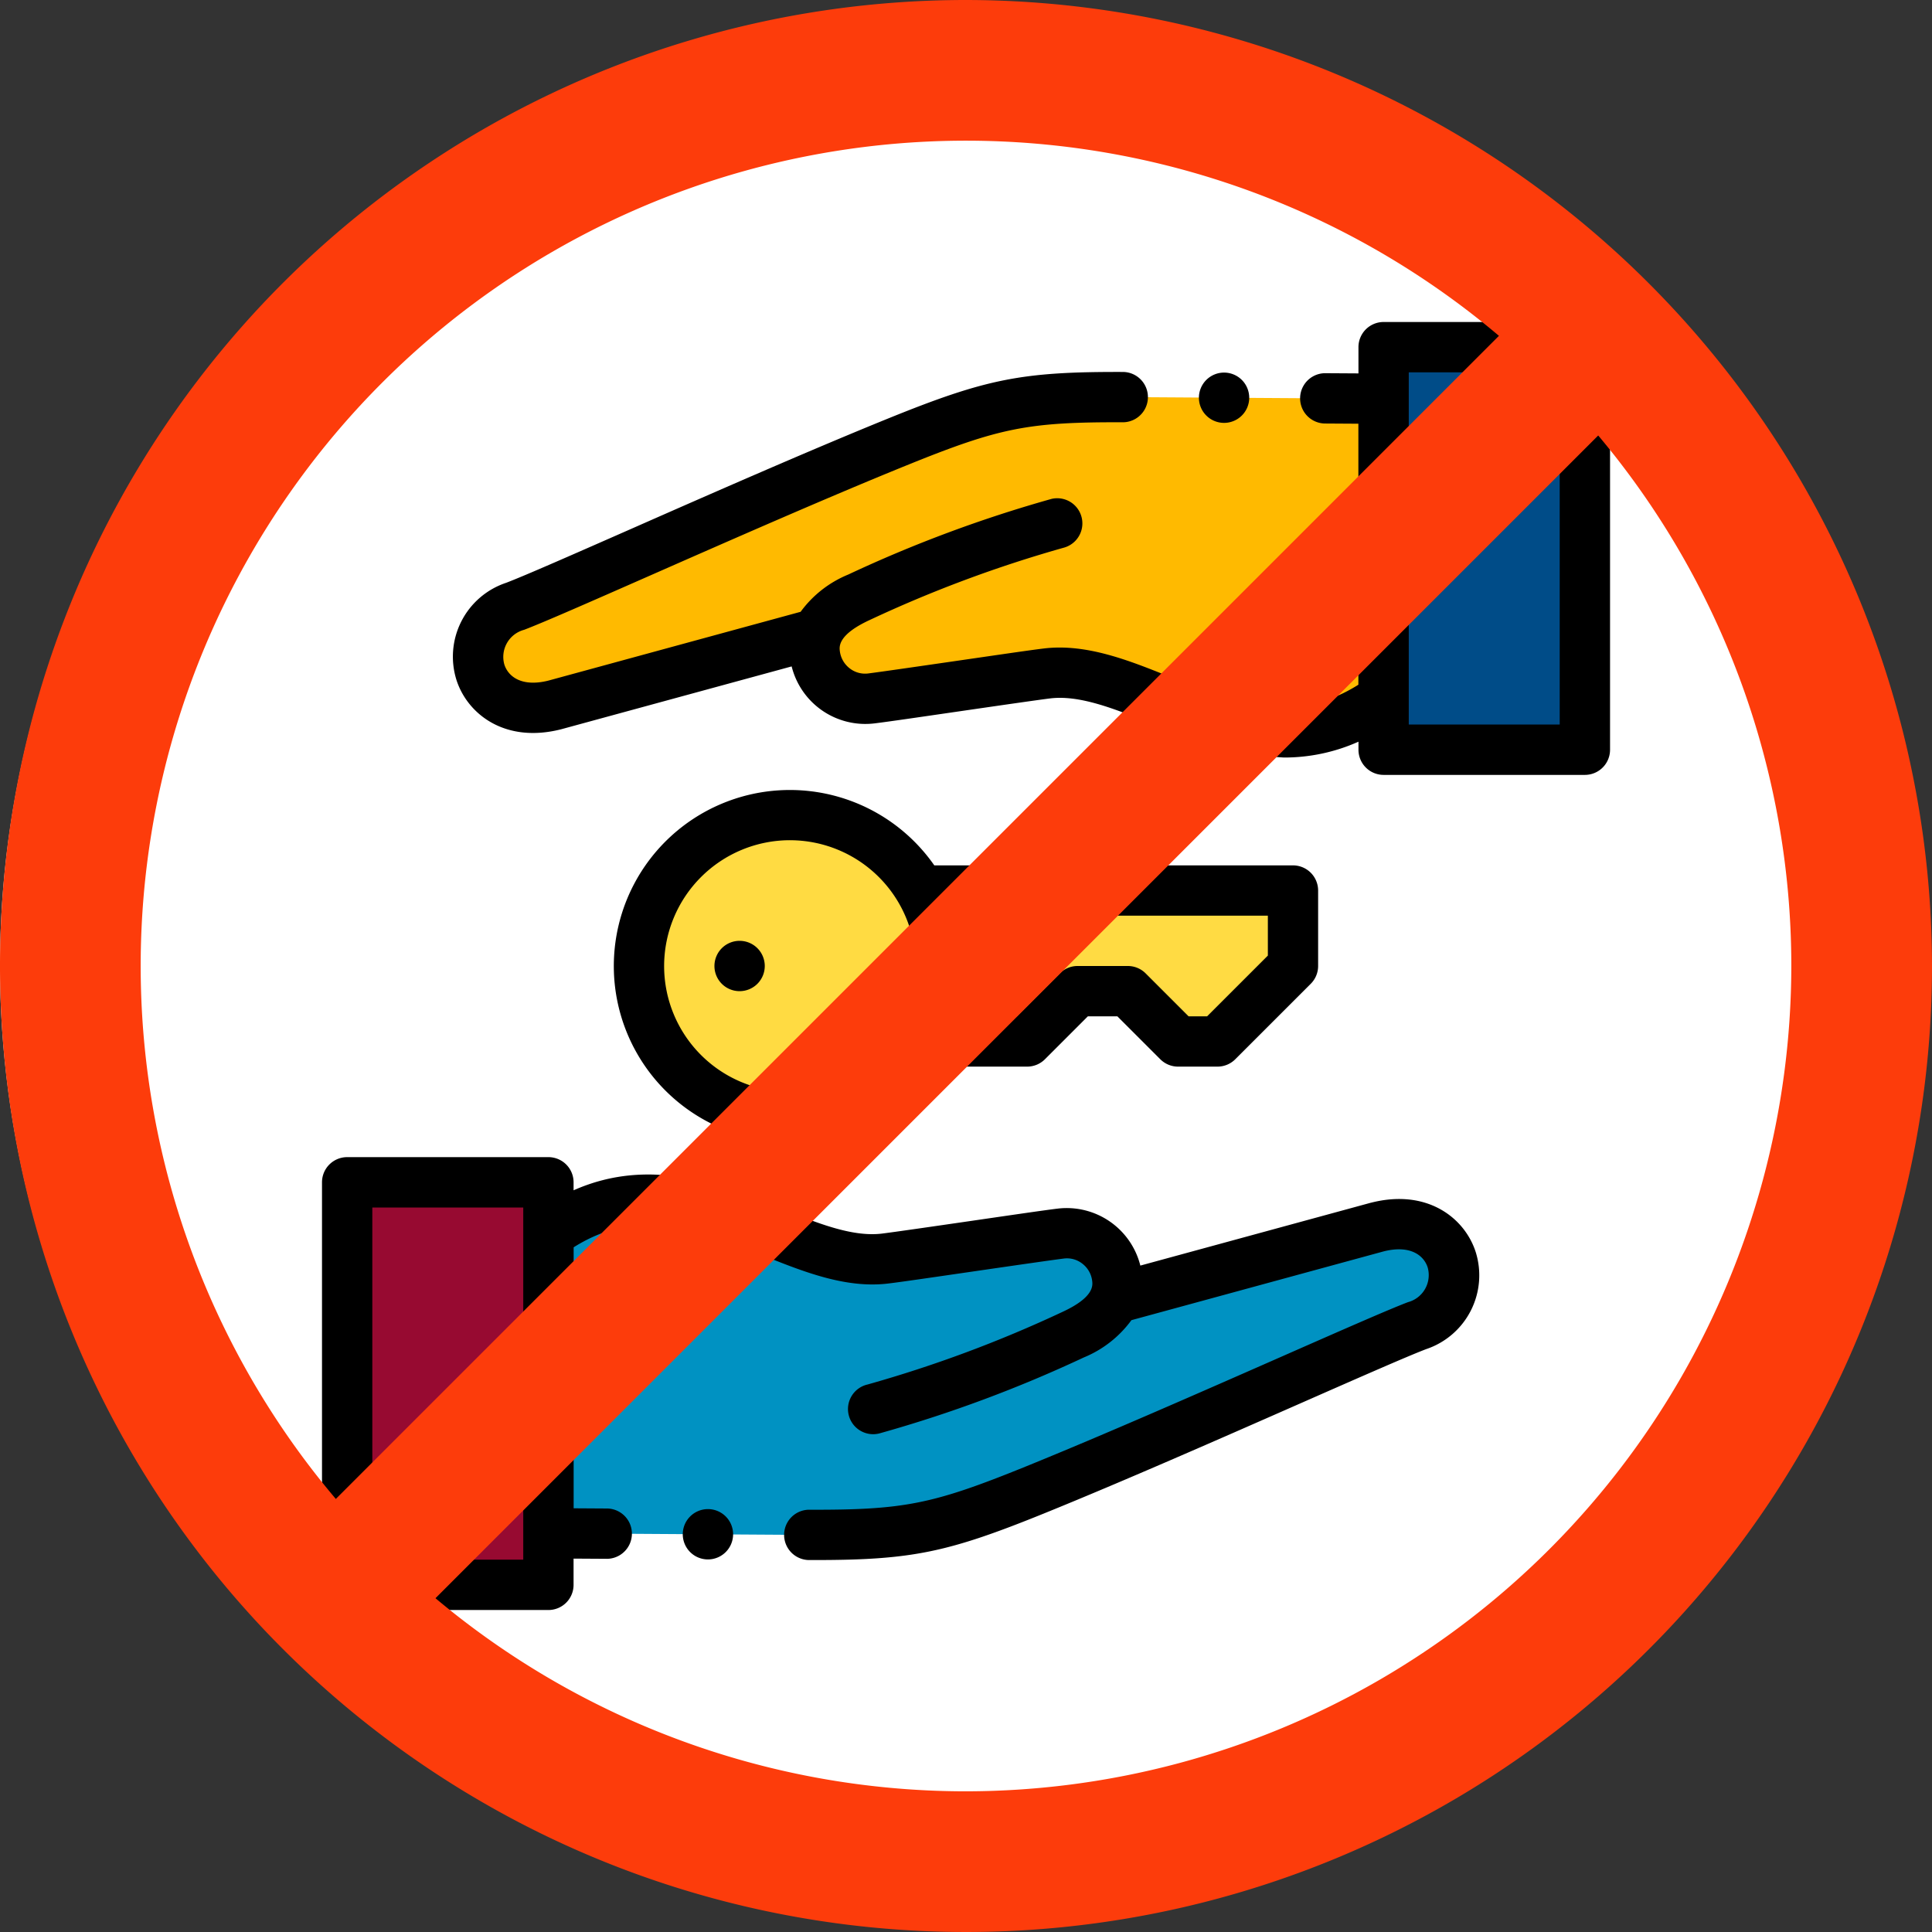 <svg xmlns="http://www.w3.org/2000/svg" width="120" height="120" viewBox="0 0 120 120">
  <rect x="0" y="0" width="120" height="120" fill="#333333" stroke="none"/>
  <g id="_01" data-name="01" transform="translate(-212 -3576)">
    <circle id="楕円形_8682" data-name="楕円形 8682" cx="59" cy="59" r="59" transform="translate(212 3577)" fill="#fff"/>
    <g id="key" transform="translate(232 3596)">
      <g id="グループ_163574" data-name="グループ 163574" transform="translate(1.563 1.562)">
        <path id="パス_83673" data-name="パス 83673" d="M110.925,352.509c-6.044.759-12.883-7.385-20.925-1.527v18.593l15.627.1c6.573.042,8.447-.3,14.6-2.792,8.554-3.47,20.956-9.149,23.72-10.2,4.02-1.576,2.514-7.389-2.468-6.124l-16.319,4.45a2.564,2.564,0,0,0,.161-1.3,3.153,3.153,0,0,0-3.5-2.747c-1.642.206-9.251,1.343-10.892,1.549Zm0,0" transform="translate(-77.5 -295.903)" fill="#0092c2" fill-rule="evenodd"/>
        <path id="パス_83674" data-name="パス 83674" d="M135.375,214.75A9.375,9.375,0,1,0,126,205.375,9.372,9.372,0,0,0,135.375,214.75Zm0,0" transform="translate(-107.875 -166.938)" fill="#ffdb42" fill-rule="evenodd"/>
        <path id="パス_83675" data-name="パス 83675" d="M237.973,235.375h6.62l3.125-3.125h3.125l3.126,3.125h2.446l4.688-4.687V226H237.973a9.386,9.386,0,0,1,0,9.375Zm0,0" transform="translate(-202.352 -192.25)" fill="#ffdb43" fill-rule="evenodd"/>
        <path id="パス_83676" data-name="パス 83676" d="M97.325,47.023c6.044-.759,12.883,7.385,20.925,1.527V29.957l-15.627-.1c-6.573-.041-8.447.3-14.6,2.793-8.553,3.47-20.956,9.149-23.72,10.2-4.02,1.576-2.513,7.389,2.468,6.124l16.319-4.45a2.562,2.562,0,0,0-.161,1.3,3.153,3.153,0,0,0,3.5,2.747c1.642-.206,9.251-1.343,10.892-1.549Zm0,0" transform="translate(-53.875 -26.753)" fill="#ffba00" fill-rule="evenodd"/>
        <path id="パス_83677" data-name="パス 83677" d="M10,342H22.5v25H10Zm0,0" transform="translate(-10 -290.125)" fill="#970a31" fill-rule="evenodd"/>
        <path id="パス_83678" data-name="パス 83678" d="M422,10h12.5V35H422Zm0,0" transform="translate(-357.625 -10)" fill="#004c88" fill-rule="evenodd"/>
      </g>
      <path id="パス_83679" data-name="パス 83679" d="M41.563,451.992A1.562,1.562,0,0,0,40,453.555h0a1.563,1.563,0,1,0,1.563-1.564Zm0,0" transform="translate(-33.75 -381.368)"/>
      <path id="パス_83680" data-name="パス 83680" d="M122.321,0h-12.5a1.562,1.562,0,0,0-1.562,1.562V3.193l-2.085-.013h-.01a1.563,1.563,0,0,0-.01,3.125l2.1.013V22.529c-4.091,2.577-7.784,1.093-11.682-.477-2.568-1.035-5.225-2.1-7.876-1.771-.836.1-3.093.433-5.482.779-2.264.328-4.605.668-5.41.77a1.55,1.55,0,0,1-1.15-.321,1.6,1.6,0,0,1-.607-1.068c-.034-.276-.125-1.012,1.833-1.921A78.574,78.574,0,0,1,90,14.006a1.563,1.563,0,0,0-.8-3.02,81.782,81.782,0,0,0-12.63,4.7A6.9,6.9,0,0,0,73.611,18L57.946,22.273c-1.648.414-2.493-.242-2.736-.994a1.742,1.742,0,0,1,1.228-2.161c1.226-.467,4.153-1.755,7.856-3.385,4.908-2.16,11.016-4.849,15.887-6.824,5.788-2.348,7.552-2.7,13.478-2.681h0a1.563,1.563,0,0,0,0-3.125c-6.321-.021-8.514.416-14.661,2.91C74.094,8.006,67.963,10.7,63.036,12.872c-3.526,1.552-6.572,2.892-7.718,3.328l-.015.005a4.835,4.835,0,0,0-3.068,6.03c.674,2.1,2.994,3.952,6.492,3.064l.027-.007,14.3-3.9A4.716,4.716,0,0,0,78.2,24.931c.835-.1,3.086-.432,5.469-.778,2.27-.33,4.616-.67,5.423-.771,1.846-.232,4.019.643,6.319,1.569a22.152,22.152,0,0,0,8.218,2.1,11.266,11.266,0,0,0,4.631-.984v.5a1.562,1.562,0,0,0,1.563,1.563h12.5a1.562,1.562,0,0,0,1.563-1.563v-25A1.562,1.562,0,0,0,122.321,0Zm-1.562,25h-9.375V4.777h0V3.125h9.375Zm0,0" transform="translate(-43.883 0)"/>
      <path id="パス_83681" data-name="パス 83681" d="M453.562,43.13a1.562,1.562,0,0,0,1.563-1.562h0a1.563,1.563,0,1,0-1.562,1.564Zm0,0" transform="translate(-381.375 -33.753)"/>
      <path id="パス_83682" data-name="パス 83682" d="M126.937,207.875a10.931,10.931,0,0,0,8.968-4.687h5.773a1.562,1.562,0,0,0,1.1-.458l2.667-2.667h1.831l2.667,2.667a1.562,1.562,0,0,0,1.1.458H153.5a1.562,1.562,0,0,0,1.1-.458l4.688-4.687a1.562,1.562,0,0,0,.458-1.1V192.25a1.563,1.563,0,0,0-1.562-1.562H135.906a10.935,10.935,0,1,0-8.968,17.188Zm29.687-14.062v2.478l-3.772,3.772H151.7l-2.668-2.667a1.562,1.562,0,0,0-1.1-.458H144.8a1.562,1.562,0,0,0-1.1.458l-2.667,2.667h-3.613a10.909,10.909,0,0,0,0-6.25Zm-29.687-4.687a7.813,7.813,0,1,1-7.812,7.813A7.821,7.821,0,0,1,126.937,189.125Zm0,0" transform="translate(-97.875 -156.938)"/>
      <path id="パス_83683" data-name="パス 83683" d="M157.562,249.122A1.563,1.563,0,1,0,156,247.559h0A1.562,1.562,0,0,0,157.562,249.122Zm0,0" transform="translate(-131.625 -207.559)"/>
      <path id="パス_83684" data-name="パス 83684" d="M350.156,23.23h0a1.562,1.562,0,1,0-1.563-1.562A1.562,1.562,0,0,0,350.157,23.23Zm0,0" transform="translate(-294.126 -16.964)"/>
      <path id="パス_83685" data-name="パス 83685" d="M65.156,334.829l-.027.007-14.3,3.9a4.715,4.715,0,0,0-5.143-3.538c-.835.1-3.086.432-5.469.778-2.27.33-4.616.67-5.423.771-1.846.231-4.019-.643-6.319-1.569-3.647-1.469-8.056-3.243-12.849-1.118v-.493A1.562,1.562,0,0,0,14.063,332H1.563A1.562,1.562,0,0,0,0,333.566v25a1.562,1.562,0,0,0,1.562,1.563h12.5a1.562,1.562,0,0,0,1.563-1.562v-1.631l2.085.013h.01a1.563,1.563,0,0,0,.01-3.125l-2.1-.013V337.6c4.091-2.577,7.784-1.093,11.682.476,2.569,1.035,5.226,2.1,7.876,1.771.837-.1,3.093-.432,5.482-.779,2.264-.329,4.605-.668,5.41-.77a1.547,1.547,0,0,1,1.15.321,1.593,1.593,0,0,1,.607,1.068c.034.277.126,1.012-1.833,1.92a78.523,78.523,0,0,1-12.119,4.515,1.563,1.563,0,1,0,.8,3.02,81.814,81.814,0,0,0,12.631-4.7,6.9,6.9,0,0,0,2.958-2.316l15.665-4.272c1.647-.415,2.493.242,2.736.994a1.742,1.742,0,0,1-1.227,2.161c-1.226.467-4.153,1.755-7.858,3.386-4.908,2.16-11.016,4.848-15.886,6.824-5.788,2.348-7.556,2.7-13.478,2.681h0a1.563,1.563,0,0,0,0,3.125h.378c6.034,0,8.26-.467,14.283-2.911,4.913-1.993,11.044-4.691,15.97-6.859,3.527-1.552,6.572-2.892,7.718-3.328l.015-.005a4.835,4.835,0,0,0,3.068-6.03c-.674-2.1-2.994-3.951-6.492-3.064ZM3.125,357V335.128H12.5V357Zm0,0" transform="translate(0 -280.128)"/>
      <path id="パス_83686" data-name="パス 83686" d="M144.969,471.895h0a1.563,1.563,0,1,0,1.564,1.563A1.562,1.562,0,0,0,144.968,471.895Zm0,0" transform="translate(-120.999 -398.162)"/>
    </g>
    <g id="ban" transform="translate(212 3576)">
      <g id="グループ_163568" data-name="グループ 163568">
        <g id="グループ_163567" data-name="グループ 163567">
          <path id="パス_83672" data-name="パス 83672" d="M60,0a60,60,0,1,0,60,60A60.068,60.068,0,0,0,60,0Zm0,111.262A51.262,51.262,0,1,1,111.262,60,51.321,51.321,0,0,1,60,111.262Z" fill="#fd3c0b"/>
        </g>
      </g>
      <g id="グループ_163570" data-name="グループ 163570" transform="translate(18.607 18.751)">
        <g id="グループ_163569" data-name="グループ 163569" transform="translate(0)">
          <rect id="長方形_6039" data-name="長方形 6039" width="108.334" height="8.736" transform="translate(0 76.603) rotate(-45)" fill="#fd3c0b"/>
        </g>
      </g>
    </g>
  </g>
</svg>
